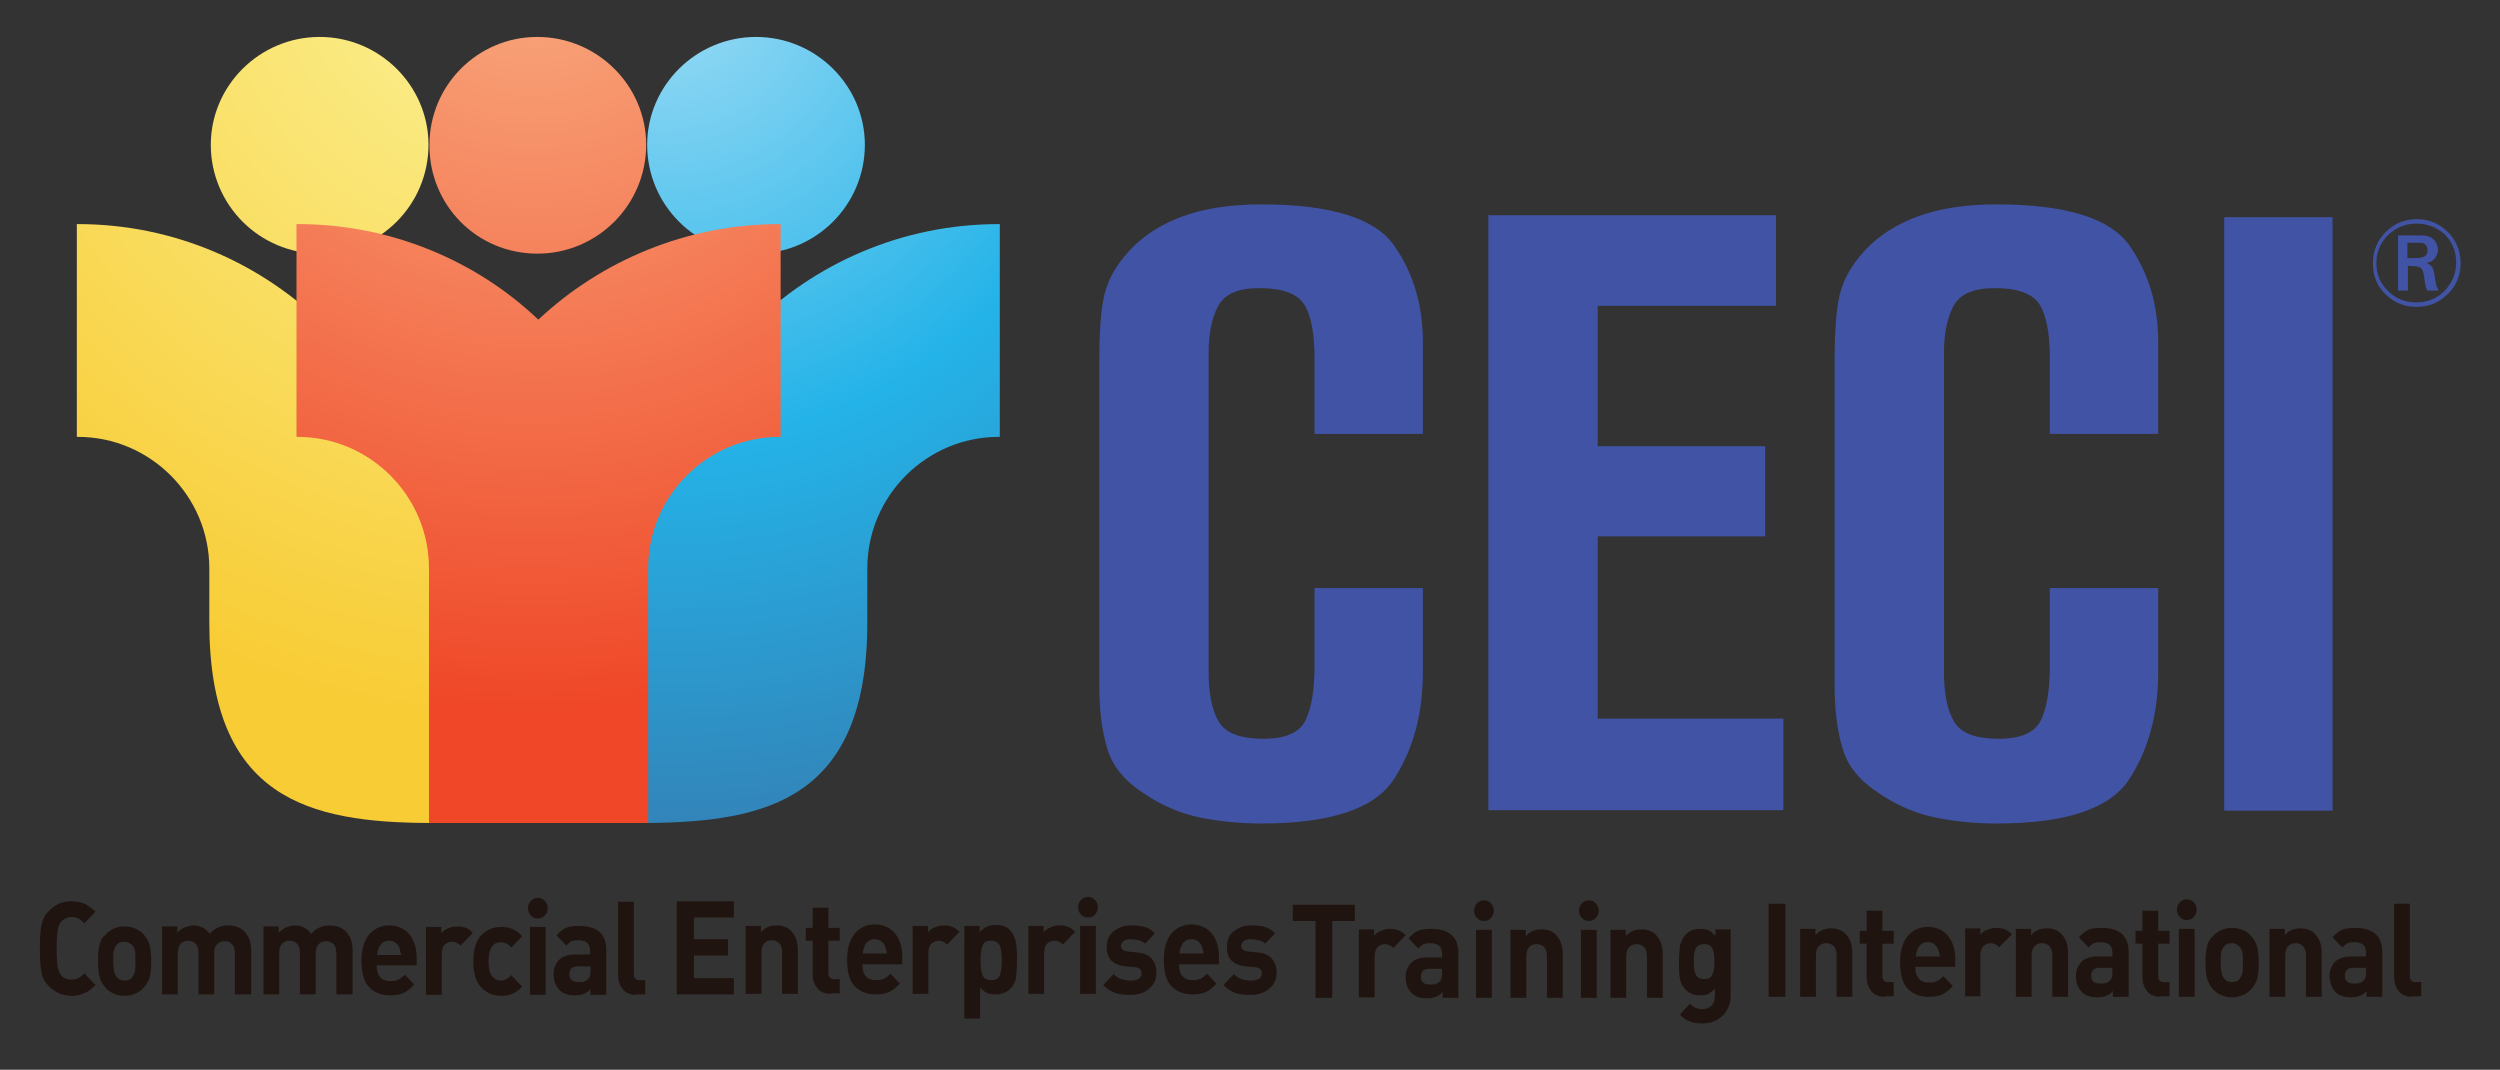 <?xml version="1.0" encoding="utf-8"?>
<!-- Generator: Adobe Illustrator 23.0.0, SVG Export Plug-In . SVG Version: 6.00 Build 0)  -->
<svg version="1.1" id="Layer_1" xmlns="http://www.w3.org/2000/svg" xmlns:xlink="http://www.w3.org/1999/xlink" x="0px" y="0px"
	 viewBox="0 0 507.6 217.2" style="enable-background:new 0 0 507.6 217.2;" xml:space="preserve">
<rect x="0" y="0" width="507.6" height="217.2" fill="#333333" stroke="none"/>
<style type="text/css">
	.st0{fill-rule:evenodd;clip-rule:evenodd;fill:url(#SVGID_1_);}
	.st1{fill-rule:evenodd;clip-rule:evenodd;fill:url(#SVGID_2_);}
	.st2{fill-rule:evenodd;clip-rule:evenodd;fill:url(#SVGID_3_);}
	.st3{fill:#4153A4;}
	.st4{fill:#1F140F;}
</style>
<g>
	
		<radialGradient id="SVGID_1_" cx="108.354" cy="234.333" r="160.837" gradientTransform="matrix(1 0 0 -1 0 220)" gradientUnits="userSpaceOnUse">
		<stop  offset="0" style="stop-color:#FBF49B"/>
		<stop  offset="1" style="stop-color:#F8CC35"/>
	</radialGradient>
	<path class="st0" d="M64.9,51.5c12.2,0,22.1-9.9,22.1-22.1c0-12-9.9-21.9-22.1-21.9s-22.1,9.9-22.1,21.9
		C42.8,41.6,52.7,51.5,64.9,51.5z M15.8,45.5h-0.2v43.2h0.2c14.7,0,26.7,12,26.7,26.7v11c0,35.8,20.3,40.6,44.7,40.7v-50.4
		C87.2,77.6,55.1,45.5,15.8,45.5z"/>
	
		<radialGradient id="SVGID_2_" cx="605.866" cy="223.833" r="219.334" gradientTransform="matrix(-1 0 0 -1 740.861 220)" gradientUnits="userSpaceOnUse">
		<stop  offset="0" style="stop-color:#9DDCF5"/>
		<stop  offset="0.426" style="stop-color:#24B3E8"/>
		<stop  offset="0.984" style="stop-color:#3A6A9E"/>
	</radialGradient>
	<path class="st1" d="M175.6,29.4c0-12-9.9-21.9-22.1-21.9c-12.2,0-22.1,9.9-22.1,21.9c0,12.2,9.9,22.1,22.1,22.1
		C165.7,51.5,175.6,41.6,175.6,29.4z M131.4,116.7v50.4c24.4-0.2,44.7-4.9,44.7-40.7v-11c0-14.7,12-26.7,26.7-26.7h0.2V45.5h-0.2
		C163.4,45.5,131.4,77.6,131.4,116.7z"/>
	
		<radialGradient id="SVGID_3_" cx="108.105" cy="234.336" r="160.853" gradientTransform="matrix(1 0 0 -1 0 220)" gradientUnits="userSpaceOnUse">
		<stop  offset="0" style="stop-color:#F9AD82"/>
		<stop  offset="0.989" style="stop-color:#EF4727"/>
	</radialGradient>
	<path class="st2" d="M109.1,51.5c12.2,0,22.1-9.9,22.1-22.1c0-12-9.9-21.9-22.1-21.9s-21.9,9.9-21.9,21.9
		C87.1,41.6,96.8,51.5,109.1,51.5L109.1,51.5z M60.5,45.5c18.8,0,36.2,7.4,48.8,19.4c12.8-12,30.2-19.4,49-19.4l0,0h0.2v43.2h-0.2
		l0,0c-14.7,0-26.7,12-26.7,26.7v51.7l0,0H87.1l0,0v-51.7c0-14.7-12-26.7-26.7-26.7l0,0c-0.2,0-0.2,0-0.2,0V45.5
		C60.2,45.5,60.2,45.5,60.5,45.5L60.5,45.5z"/>
</g>
<g>
	<g>
		<path class="st3" d="M266.9,88.1V72.7c0-5-0.7-8.7-2.1-10.9s-4.5-3.3-9.1-3.3c-4.3,0-7.1,1.2-8.4,3.7c-1.3,2.5-1.9,5.6-1.9,9.5
			v64.6c0,4.6,0.7,8,2.1,10.3c1.4,2.3,4.4,3.4,9,3.4s7.4-1.3,8.6-3.8s1.8-6.2,1.8-11.1v-15.7h22v17.1c0,8.3-1.9,15.5-5.8,21.6
			s-12.9,9.1-27,9.1c-4.3,0-8.4-0.4-12.4-1.2c-3.9-0.8-7.8-2.4-11.6-5c-3.8-2.5-6.3-5.5-7.3-9.1c-1.1-3.6-1.6-7.9-1.6-12.9V73.4
			c0-5.8,0.3-10.3,1-13.4c0.7-3.1,2.4-6.2,5.2-9.2s6.4-5.3,10.8-6.9c4.4-1.6,9.7-2.4,15.9-2.4c14.1,0,23.1,2.8,27,8.4
			s5.8,12.1,5.8,19.6v18.6C288.9,88.1,266.9,88.1,266.9,88.1z"/>
		<path class="st3" d="M302.2,43.7h58.4v18.4h-36.2v28.5h34v18.3h-34v37h37.7v18.6h-59.9V43.7z"/>
		<path class="st3" d="M416.2,88.1V72.7c0-5-0.7-8.7-2.1-10.9s-4.5-3.3-9.1-3.3c-4.3,0-7.1,1.2-8.4,3.7s-1.9,5.6-1.9,9.5v64.6
			c0,4.6,0.7,8,2.1,10.3s4.4,3.4,9,3.4s7.4-1.3,8.6-3.8s1.8-6.2,1.8-11.1v-15.7h22v17.1c0,8.3-1.9,15.5-5.8,21.6s-12.9,9.1-27,9.1
			c-4.3,0-8.5-0.4-12.4-1.2s-7.8-2.4-11.6-5c-3.8-2.5-6.3-5.5-7.3-9.1c-1.1-3.6-1.6-7.9-1.6-12.9V73.4c0-5.8,0.3-10.3,1-13.4
			c0.7-3.1,2.4-6.2,5.2-9.2c2.8-3,6.4-5.3,10.8-6.9c4.4-1.6,9.7-2.4,15.9-2.4c14.1,0,23.1,2.8,27,8.4s5.8,12.1,5.8,19.6v18.6
			C438.2,88.1,416.2,88.1,416.2,88.1z"/>
		<path class="st3" d="M451.6,44.1h22v120.5h-22V44.1z"/>
	</g>
	<g>
		<path class="st3" d="M490.6,62.3c-2.4,0-4.4-0.8-6.2-2.5c-1.8-1.7-2.6-3.8-2.6-6.4c0-2.5,0.9-4.6,2.6-6.3s3.8-2.6,6.3-2.6
			s4.6,0.9,6.3,2.6c1.7,1.7,2.6,3.8,2.6,6.3c0,2.4-0.8,4.5-2.5,6.2C495.2,61.5,493.1,62.3,490.6,62.3z M490.6,45.4
			c-2.2,0-4.1,0.8-5.7,2.3c-1.6,1.6-2.4,3.5-2.4,5.7c0,2.3,0.8,4.2,2.4,5.7c1.6,1.6,3.5,2.3,5.7,2.3c2.3,0,4.2-0.8,5.8-2.4
			c1.5-1.6,2.3-3.5,2.3-5.7c0-2.3-0.8-4.2-2.3-5.7C494.8,46.2,492.9,45.4,490.6,45.4z M490.5,47.8c0.4,0,0.8,0,1.2,0
			c0.5,0,1.1,0.1,1.6,0.3s0.9,0.5,1.2,1c0.3,0.5,0.5,1,0.5,1.6c0,0.5-0.2,1.1-0.5,1.6s-0.9,0.9-1.8,1.1c0.5,0.2,0.9,0.5,1.1,0.8
			s0.4,0.9,0.5,1.6s0.2,1.4,0.3,1.8c0.1,0.5,0.3,0.9,0.5,1.4h-2.3c-0.1-0.3-0.2-0.6-0.3-0.9c-0.1-0.3-0.2-1-0.3-1.9
			c-0.1-1-0.4-1.6-0.7-1.8c-0.3-0.3-1.2-0.4-2.6-0.4v5h-2V47.8H490.5z M488.8,52.4h1.7c0.7,0,1.3-0.1,1.7-0.3
			c0.4-0.2,0.7-0.6,0.7-1.3c0-0.3-0.1-0.5-0.2-0.8c-0.1-0.2-0.3-0.4-0.6-0.6c-0.2-0.1-0.4-0.1-0.6-0.1s-0.5,0-1,0h-0.4h-1.3
			L488.8,52.4L488.8,52.4z"/>
	</g>
</g>
<g>
	<g>
		<path class="st4" d="M14.6,202.2c-0.9,0-1.8-0.2-2.6-0.5c-0.8-0.4-1.6-0.9-2.3-1.7c-0.7-0.8-1.2-1.7-1.3-2.7
			c-0.2-1-0.3-2.6-0.3-4.7c0-2.1,0.1-3.6,0.3-4.7c0.2-1,0.6-2,1.3-2.7c0.7-0.8,1.5-1.3,2.2-1.7c0.8-0.3,1.6-0.5,2.6-0.5
			c1.1,0,2,0.2,2.7,0.5c0.7,0.4,1.5,0.9,2.2,1.6l-2.3,2.4c-0.4-0.5-0.8-0.8-1.2-1c-0.4-0.2-0.8-0.3-1.4-0.3c-0.5,0-0.9,0.1-1.2,0.3
			c-0.4,0.2-0.7,0.4-1,0.8c-0.3,0.4-0.5,0.9-0.6,1.6c-0.1,0.7-0.2,1.9-0.2,3.7c0,1.8,0.1,3,0.2,3.7c0.1,0.7,0.4,1.3,0.8,1.8
			c0.4,0.5,1.1,0.8,2,0.8c0.6,0,1-0.1,1.4-0.3c0.4-0.2,0.8-0.5,1.2-1l2.3,2.4c-0.7,0.7-1.4,1.3-2.2,1.6
			C16.5,202,15.6,202.2,14.6,202.2z"/>
		<path class="st4" d="M29.2,200.5c-0.4,0.5-1,0.9-1.6,1.2c-0.7,0.3-1.4,0.5-2.3,0.5c-0.9,0-1.7-0.2-2.3-0.5
			c-0.7-0.3-1.2-0.7-1.7-1.3c-0.5-0.6-0.9-1.3-1.1-2.1c-0.2-0.8-0.3-1.9-0.3-3.2c0-1.4,0.1-2.4,0.3-3.2c0.2-0.8,0.5-1.5,1.1-2
			c0.5-0.6,1.1-1,1.7-1.3c0.6-0.3,1.4-0.5,2.3-0.5c0.9,0,1.7,0.2,2.3,0.5c0.7,0.3,1.2,0.7,1.7,1.3c0.5,0.6,0.9,1.3,1.1,2.1
			c0.2,0.8,0.3,1.9,0.3,3.2c0,1.4-0.1,2.5-0.3,3.2C30.2,199.1,29.8,199.8,29.2,200.5z M26.7,191.8c-0.4-0.4-0.9-0.6-1.5-0.6
			c-0.6,0-1.1,0.2-1.4,0.5c-0.3,0.4-0.6,0.8-0.7,1.3c-0.1,0.5-0.1,1.2-0.1,2.1c0,1.1,0.1,1.9,0.2,2.3c0.1,0.4,0.3,0.8,0.7,1.2
			c0.3,0.3,0.8,0.5,1.4,0.5c0.6,0,1.1-0.2,1.4-0.5c0.3-0.4,0.6-0.8,0.7-1.3c0.1-0.5,0.1-1.2,0.1-2.1c0-0.9,0-1.6-0.1-2.1
			C27.3,192.6,27.1,192.1,26.7,191.8z"/>
		<path class="st4" d="M47.7,202v-8.4c0-0.9-0.2-1.5-0.6-1.9c-0.4-0.4-0.9-0.6-1.5-0.6c-0.6,0-1.1,0.2-1.5,0.6
			c-0.4,0.4-0.6,1-0.6,1.8v8.4h-3.2v-8.4c0-0.9-0.2-1.5-0.6-1.9c-0.4-0.4-0.9-0.6-1.5-0.6c-0.6,0-1.1,0.2-1.5,0.6
			c-0.4,0.4-0.6,1-0.6,1.9v8.4h-3.2v-13.8h3.1v1.3c0.4-0.5,0.9-0.8,1.5-1.1c0.6-0.2,1.1-0.4,1.7-0.4c1.5,0,2.6,0.6,3.4,1.7
			c1-1.2,2.3-1.7,3.8-1.7c0.6,0,1.2,0.1,1.8,0.3c0.5,0.2,1,0.5,1.5,1c0.4,0.5,0.8,1,1,1.7c0.2,0.6,0.3,1.4,0.3,2.2v8.8H47.7z"/>
		<path class="st4" d="M68.3,202v-8.4c0-0.9-0.2-1.5-0.6-1.9c-0.4-0.4-0.9-0.6-1.5-0.6c-0.6,0-1.1,0.2-1.5,0.6
			c-0.4,0.4-0.6,1-0.6,1.8v8.4h-3.2v-8.4c0-0.9-0.2-1.5-0.6-1.9c-0.4-0.4-0.9-0.6-1.5-0.6c-0.6,0-1.1,0.2-1.5,0.6
			c-0.4,0.4-0.6,1-0.6,1.9v8.4h-3.2v-13.8h3.1v1.3c0.4-0.5,0.9-0.8,1.5-1.1c0.6-0.2,1.1-0.4,1.7-0.4c1.5,0,2.6,0.6,3.4,1.7
			c1-1.2,2.3-1.7,3.8-1.7c0.6,0,1.2,0.1,1.8,0.3c0.5,0.2,1,0.5,1.5,1c0.4,0.5,0.8,1,1,1.7c0.2,0.6,0.3,1.4,0.3,2.2v8.8H68.3z"/>
		<path class="st4" d="M76.5,196.2c0,0.9,0.2,1.7,0.7,2.2c0.5,0.6,1.2,0.8,2.1,0.8c0.7,0,1.2-0.1,1.6-0.3c0.4-0.2,0.8-0.5,1.3-1
			l1.9,2c-0.7,0.8-1.4,1.3-2.1,1.7c-0.7,0.3-1.6,0.5-2.7,0.5c-1.8,0-3.2-0.5-4.3-1.6c-1.1-1.1-1.6-2.9-1.6-5.5
			c0-2.2,0.5-3.9,1.5-5.2c1-1.2,2.4-1.9,4.1-1.9c1.7,0,3.1,0.6,4.1,1.8c1,1.2,1.5,2.8,1.5,4.8v1.5H76.5z M81.1,192.4
			c-0.2-0.4-0.5-0.8-0.8-1c-0.4-0.3-0.8-0.4-1.3-0.4c-0.5,0-1,0.1-1.3,0.4c-0.4,0.3-0.6,0.6-0.8,1.1c-0.2,0.5-0.3,1-0.3,1.4h4.9
			C81.3,193.4,81.2,192.9,81.1,192.4z"/>
		<path class="st4" d="M93.5,192c-0.3-0.3-0.5-0.5-0.8-0.6c-0.2-0.1-0.6-0.2-0.9-0.2c-0.6,0-1,0.2-1.5,0.6c-0.4,0.4-0.6,1.1-0.6,1.9
			v8.3h-3.2v-13.8h3.1v1.3c0.3-0.4,0.8-0.8,1.4-1c0.6-0.3,1.2-0.4,1.9-0.4c0.6,0,1.2,0.1,1.7,0.3c0.5,0.2,0.9,0.5,1.4,1L93.5,192z"
			/>
		<path class="st4" d="M101.8,202.2c-1.5,0-2.9-0.5-4-1.6c-1.1-1.1-1.7-2.9-1.7-5.4c0-2.5,0.6-4.3,1.7-5.4c1.1-1.1,2.5-1.6,4-1.6
			c1.7,0,3.1,0.6,4.2,1.9l-2.2,2.3c-0.3-0.4-0.7-0.7-1-0.8c-0.3-0.2-0.7-0.3-1.1-0.3c-0.8,0-1.4,0.3-1.8,0.9c-0.5,0.6-0.7,1.6-0.7,3
			c0,1.4,0.2,2.4,0.7,3c0.5,0.6,1.1,0.9,1.8,0.9c0.8,0,1.4-0.4,2.1-1.1l2.2,2.3C104.9,201.6,103.5,202.2,101.8,202.2z"/>
		<path class="st4" d="M109.2,186.5c-0.6,0-1-0.2-1.4-0.6c-0.4-0.4-0.6-0.9-0.6-1.5c0-0.6,0.2-1.1,0.6-1.5c0.4-0.4,0.9-0.6,1.4-0.6
			c0.6,0,1,0.2,1.4,0.6c0.4,0.4,0.6,0.9,0.6,1.5c0,0.6-0.2,1.1-0.6,1.5C110.2,186.3,109.7,186.5,109.2,186.5z M107.6,202v-13.8h3.2
			V202H107.6z"/>
		<path class="st4" d="M119.9,202v-1.2c-0.4,0.5-0.9,0.8-1.4,1c-0.5,0.2-1.1,0.3-1.8,0.3c-1.4,0-2.5-0.4-3.2-1.2
			c-0.7-0.8-1.1-1.8-1.1-3.1c0-1.2,0.4-2.1,1.1-2.9c0.7-0.7,1.8-1.1,3.3-1.1h3v-0.7c0-0.8-0.2-1.3-0.6-1.7c-0.4-0.3-1-0.5-1.8-0.5
			c-0.6,0-1.1,0.1-1.4,0.2c-0.3,0.2-0.7,0.5-1,0.9l-2-2.1c0.6-0.7,1.3-1.2,1.9-1.5c0.7-0.3,1.6-0.4,2.7-0.4c3.6,0,5.5,1.6,5.5,4.9
			v9.1H119.9z M119.9,196.2h-2.5c-1.2,0-1.8,0.5-1.8,1.6c0,1.1,0.6,1.6,1.8,1.6c0.5,0,0.9,0,1.2-0.1s0.6-0.3,0.9-0.6
			c0.3-0.3,0.4-0.9,0.4-1.7V196.2z"/>
		<path class="st4" d="M129.2,202c-1.2,0-2.2-0.4-2.8-1.2c-0.6-0.8-0.9-1.7-0.9-2.8v-14.9h3.2v14.7c0,0.8,0.4,1.2,1.1,1.2h1.2v2.9
			H129.2z"/>
	</g>
	<g>
		<path class="st4" d="M137.4,201.8V183H149v3.3h-8.1v4.4h6.9v3.3h-6.9v4.6h8.1v3.3H137.4z"/>
		<path class="st4" d="M158.8,201.8v-8.4c0-0.9-0.2-1.5-0.6-1.9c-0.4-0.4-0.9-0.6-1.5-0.6c-0.6,0-1.1,0.2-1.5,0.6
			c-0.4,0.4-0.6,1-0.6,1.9v8.4h-3.2V188h3.1v1.3c0.8-1,1.9-1.4,3.2-1.4c0.6,0,1.2,0.1,1.7,0.3c0.5,0.2,1,0.5,1.4,1
			c0.4,0.5,0.7,1,0.9,1.6c0.2,0.6,0.3,1.4,0.3,2.2v8.8H158.8z"/>
		<path class="st4" d="M168.7,201.8c-1.2,0-2.2-0.4-2.8-1.2c-0.6-0.8-0.9-1.7-0.9-2.8V191h-1.4v-2.6h1.4v-4.1h3.2v4.1h2.3v2.6h-2.3
			v6.6c0,0.8,0.4,1.2,1.1,1.2h1.2v2.9H168.7z"/>
		<path class="st4" d="M175.1,196c0,0.9,0.2,1.7,0.7,2.2c0.5,0.6,1.2,0.8,2.1,0.8c0.7,0,1.2-0.1,1.6-0.3c0.4-0.2,0.8-0.5,1.3-1
			l1.9,2c-0.7,0.8-1.4,1.3-2.1,1.7c-0.7,0.3-1.6,0.5-2.7,0.5c-1.8,0-3.2-0.5-4.3-1.6c-1.1-1.1-1.6-2.9-1.6-5.5
			c0-2.2,0.5-3.9,1.5-5.2c1-1.2,2.4-1.9,4.1-1.9c1.7,0,3.1,0.6,4.1,1.8c1,1.2,1.5,2.8,1.5,4.8v1.5H175.1z M179.7,192.1
			c-0.2-0.4-0.5-0.8-0.8-1c-0.4-0.3-0.8-0.4-1.3-0.4c-0.5,0-1,0.1-1.3,0.4c-0.4,0.3-0.6,0.6-0.8,1.1c-0.2,0.5-0.3,1-0.3,1.4h4.9
			C180,193.1,179.9,192.7,179.7,192.1z"/>
		<path class="st4" d="M192.3,191.8c-0.3-0.3-0.5-0.5-0.8-0.6c-0.2-0.1-0.6-0.2-0.9-0.2c-0.6,0-1,0.2-1.5,0.6
			c-0.4,0.4-0.6,1.1-0.6,1.9v8.3h-3.2V188h3.1v1.3c0.3-0.4,0.8-0.8,1.4-1c0.6-0.3,1.2-0.4,1.9-0.4c0.6,0,1.2,0.1,1.7,0.3
			c0.5,0.2,0.9,0.5,1.4,1L192.3,191.8z"/>
		<path class="st4" d="M205.2,200.7c-0.8,0.8-1.8,1.2-3.1,1.2c-0.7,0-1.3-0.1-1.7-0.3c-0.5-0.2-0.9-0.6-1.4-1.1v6.3h-3.2V188h3.1
			v1.3c0.8-1,1.9-1.5,3.2-1.5c1.3,0,2.3,0.3,2.9,1c0.6,0.6,1,1.4,1.2,2.2c0.2,0.8,0.3,2.1,0.3,3.9c0,1.4-0.1,2.5-0.2,3.5
			C206.2,199.3,205.8,200.1,205.2,200.7z M201.2,191c-0.9,0-1.5,0.3-1.7,1c-0.3,0.7-0.4,1.6-0.4,3c0,1.3,0.1,2.3,0.4,3
			c0.3,0.7,0.9,1,1.8,1c0.9,0,1.4-0.3,1.7-1c0.3-0.7,0.4-1.7,0.4-3c0-1.3-0.1-2.3-0.4-3C202.6,191.3,202.1,191,201.2,191z"/>
		<path class="st4" d="M215.8,191.8c-0.3-0.3-0.5-0.5-0.8-0.6c-0.2-0.1-0.6-0.2-0.9-0.2c-0.6,0-1,0.2-1.5,0.6
			c-0.4,0.4-0.6,1.1-0.6,1.9v8.3h-3.2V188h3.1v1.3c0.3-0.4,0.8-0.8,1.4-1c0.6-0.3,1.2-0.4,1.9-0.4c0.6,0,1.2,0.1,1.7,0.3
			c0.5,0.2,0.9,0.5,1.4,1L215.8,191.8z"/>
		<path class="st4" d="M220.9,186.3c-0.6,0-1-0.2-1.4-0.6c-0.4-0.4-0.6-0.9-0.6-1.5c0-0.6,0.2-1.1,0.6-1.5c0.4-0.4,0.9-0.6,1.4-0.6
			c0.6,0,1,0.2,1.4,0.6c0.4,0.4,0.6,0.9,0.6,1.5c0,0.6-0.2,1.1-0.6,1.5C222,186.1,221.5,186.3,220.9,186.3z M219.3,201.8V188h3.2
			v13.8H219.3z"/>
		<path class="st4" d="M229.5,202c-1.2,0-2.3-0.1-3.1-0.4c-0.8-0.3-1.6-0.8-2.4-1.6l2.1-2.2c0.5,0.5,1,0.8,1.6,1
			c0.6,0.2,1.2,0.3,1.8,0.3c0.6,0,1.2-0.1,1.6-0.3c0.4-0.2,0.7-0.6,0.7-1.1c0-0.4-0.1-0.6-0.3-0.9c-0.2-0.2-0.6-0.4-1-0.4l-2-0.2
			c-1.2-0.1-2.1-0.5-2.8-1.1c-0.6-0.6-1-1.5-1-2.8c0-1.4,0.5-2.5,1.4-3.2c1-0.8,2.1-1.2,3.5-1.2c1.1,0,2.1,0.1,2.8,0.3
			c0.8,0.2,1.5,0.7,2.1,1.3l-2,2.1c-0.3-0.3-0.8-0.6-1.3-0.7c-0.5-0.1-1.1-0.2-1.7-0.2c-0.6,0-1,0.1-1.4,0.4
			c-0.3,0.3-0.5,0.6-0.5,0.9c0,0.3,0.1,0.6,0.3,0.8c0.2,0.2,0.5,0.3,1.1,0.4l2,0.2c1.2,0.1,2.2,0.5,2.8,1.2c0.6,0.7,1,1.6,1,2.8
			c0,1.5-0.5,2.6-1.5,3.3C232.5,201.6,231.1,202,229.5,202z"/>
		<path class="st4" d="M239.4,196c0,0.9,0.2,1.7,0.7,2.2c0.5,0.6,1.2,0.8,2.1,0.8c0.7,0,1.2-0.1,1.6-0.3c0.4-0.2,0.8-0.5,1.3-1
			l1.9,2c-0.7,0.8-1.4,1.3-2.1,1.7c-0.7,0.3-1.6,0.5-2.7,0.5c-1.8,0-3.2-0.5-4.3-1.6c-1.1-1.1-1.6-2.9-1.6-5.5
			c0-2.2,0.5-3.9,1.5-5.2c1-1.2,2.4-1.9,4.1-1.9c1.7,0,3.1,0.6,4.1,1.8c1,1.2,1.5,2.8,1.5,4.8v1.5H239.4z M244,192.1
			c-0.2-0.4-0.5-0.8-0.8-1c-0.4-0.3-0.8-0.4-1.3-0.4c-0.5,0-1,0.1-1.3,0.4c-0.4,0.3-0.6,0.6-0.8,1.1c-0.2,0.5-0.3,1-0.3,1.4h4.9
			C244.3,193.1,244.2,192.7,244,192.1z"/>
		<path class="st4" d="M253.9,202c-1.2,0-2.3-0.1-3.1-0.4c-0.8-0.3-1.6-0.8-2.4-1.6l2.1-2.2c0.5,0.5,1,0.8,1.6,1
			c0.6,0.2,1.2,0.3,1.8,0.3c0.6,0,1.2-0.1,1.6-0.3c0.4-0.2,0.7-0.6,0.7-1.1c0-0.4-0.1-0.6-0.3-0.9c-0.2-0.2-0.6-0.4-1-0.4l-2-0.2
			c-1.2-0.1-2.1-0.5-2.8-1.1c-0.6-0.6-1-1.5-1-2.8c0-1.4,0.5-2.5,1.4-3.2c1-0.8,2.1-1.2,3.5-1.2c1.1,0,2.1,0.1,2.8,0.3
			c0.8,0.2,1.5,0.7,2.1,1.3l-2,2.1c-0.3-0.3-0.8-0.6-1.3-0.7c-0.5-0.1-1.1-0.2-1.7-0.2c-0.6,0-1,0.1-1.4,0.4
			c-0.3,0.3-0.5,0.6-0.5,0.9c0,0.3,0.1,0.6,0.3,0.8c0.2,0.2,0.5,0.3,1.1,0.4l2,0.2c1.2,0.1,2.2,0.5,2.8,1.2c0.6,0.7,1,1.6,1,2.8
			c0,1.5-0.5,2.6-1.5,3.3C256.8,201.6,255.5,202,253.9,202z"/>
	</g>
	<g>
		<path class="st4" d="M270.5,187v15.6h-3.4V187h-4.6v-3.3h12.6v3.3H270.5z"/>
		<path class="st4" d="M282.9,192.5c-0.3-0.3-0.5-0.5-0.8-0.6c-0.2-0.1-0.6-0.2-0.9-0.2c-0.6,0-1,0.2-1.5,0.6
			c-0.4,0.4-0.6,1.1-0.6,1.9v8.3h-3.2v-13.8h3.1v1.3c0.3-0.4,0.8-0.8,1.4-1c0.6-0.3,1.2-0.4,1.9-0.4c0.6,0,1.2,0.1,1.7,0.3
			c0.5,0.2,0.9,0.5,1.4,1L282.9,192.5z"/>
		<path class="st4" d="M292.9,202.6v-1.2c-0.4,0.5-0.9,0.8-1.4,1c-0.5,0.2-1.1,0.3-1.8,0.3c-1.4,0-2.5-0.4-3.2-1.2
			c-0.7-0.8-1.1-1.8-1.1-3.1c0-1.2,0.4-2.1,1.1-2.9c0.7-0.7,1.8-1.1,3.3-1.1h3v-0.7c0-0.8-0.2-1.3-0.6-1.7c-0.4-0.3-1-0.5-1.8-0.5
			c-0.6,0-1.1,0.1-1.4,0.2c-0.3,0.2-0.7,0.5-1,0.9l-2-2.1c0.6-0.7,1.3-1.2,1.9-1.5c0.7-0.3,1.6-0.4,2.7-0.4c3.6,0,5.5,1.6,5.5,4.9
			v9.1H292.9z M292.8,196.7h-2.5c-1.2,0-1.8,0.5-1.8,1.6c0,1.1,0.6,1.6,1.8,1.6c0.5,0,0.9,0,1.2-0.1c0.3-0.1,0.6-0.3,0.9-0.6
			c0.3-0.3,0.4-0.9,0.4-1.7V196.7z"/>
		<path class="st4" d="M301.3,187c-0.6,0-1-0.2-1.4-0.6c-0.4-0.4-0.6-0.9-0.6-1.5c0-0.6,0.2-1.1,0.6-1.5c0.4-0.4,0.9-0.6,1.4-0.6
			c0.6,0,1,0.2,1.4,0.6c0.4,0.4,0.6,0.9,0.6,1.5c0,0.6-0.2,1.1-0.6,1.5C302.3,186.8,301.9,187,301.3,187z M299.7,202.6v-13.8h3.2
			v13.8H299.7z"/>
		<path class="st4" d="M314.1,202.6v-8.4c0-0.9-0.2-1.5-0.6-1.9c-0.4-0.4-0.9-0.6-1.5-0.6c-0.6,0-1.1,0.2-1.5,0.6
			c-0.4,0.4-0.6,1-0.6,1.9v8.4h-3.2v-13.8h3.1v1.3c0.8-1,1.9-1.4,3.2-1.4c0.6,0,1.2,0.1,1.7,0.3c0.5,0.2,1,0.5,1.4,1
			c0.4,0.5,0.7,1,0.9,1.6c0.2,0.6,0.3,1.4,0.3,2.2v8.8H314.1z"/>
		<path class="st4" d="M322.6,187c-0.6,0-1-0.2-1.4-0.6c-0.4-0.4-0.6-0.9-0.6-1.5c0-0.6,0.2-1.1,0.6-1.5c0.4-0.4,0.9-0.6,1.4-0.6
			c0.6,0,1,0.2,1.4,0.6c0.4,0.4,0.6,0.9,0.6,1.5c0,0.6-0.2,1.1-0.6,1.5C323.6,186.8,323.1,187,322.6,187z M321,202.6v-13.8h3.2v13.8
			H321z"/>
		<path class="st4" d="M334.4,202.6v-8.4c0-0.9-0.2-1.5-0.6-1.9c-0.4-0.4-0.9-0.6-1.5-0.6c-0.6,0-1.1,0.2-1.5,0.6
			c-0.4,0.4-0.6,1-0.6,1.9v8.4H327v-13.8h3.1v1.3c0.8-1,1.9-1.4,3.2-1.4c0.6,0,1.2,0.1,1.7,0.3c0.5,0.2,1,0.5,1.4,1
			c0.4,0.5,0.7,1,0.9,1.6c0.2,0.6,0.3,1.4,0.3,2.2v8.8H334.4z"/>
		<path class="st4" d="M345.7,207.8c-1,0-1.9-0.1-2.6-0.4c-0.7-0.3-1.4-0.7-2-1.4l2-2.2c0.7,0.7,1.5,1.1,2.5,1.1
			c0.9,0,1.5-0.3,2-0.8c0.4-0.5,0.6-1.2,0.6-2v-1.4c-0.4,0.5-0.9,0.8-1.3,1.1c-0.5,0.2-1.1,0.3-1.7,0.3c-1.3,0-2.2-0.4-2.9-1.1
			c-0.7-0.7-1.1-1.5-1.2-2.3c-0.2-0.8-0.2-1.9-0.2-3.4c0-1.4,0.1-2.5,0.2-3.3c0.2-0.8,0.6-1.6,1.2-2.3c0.7-0.7,1.6-1.1,2.9-1.1
			c0.7,0,1.3,0.1,1.7,0.3c0.5,0.2,0.9,0.6,1.4,1.1v-1.3h3.1V202c0,1.7-0.5,3-1.5,4.1C348.8,207.2,347.4,207.8,345.7,207.8z
			 M346,191.7c-0.9,0-1.4,0.3-1.7,0.9c-0.3,0.6-0.4,1.5-0.4,2.6c0,1.5,0.2,2.4,0.5,2.9c0.4,0.5,0.9,0.7,1.6,0.7c0.9,0,1.4-0.3,1.7-1
			c0.3-0.6,0.4-1.5,0.4-2.6c0-1.1-0.1-2-0.4-2.6C347.4,192,346.9,191.7,346,191.7z"/>
	</g>
	<g>
		<path class="st4" d="M359.1,202.4v-18.9h3.4v18.9H359.1z"/>
		<path class="st4" d="M372.9,202.4V194c0-0.9-0.2-1.5-0.6-1.9c-0.4-0.4-0.9-0.6-1.5-0.6c-0.6,0-1.1,0.2-1.5,0.6
			c-0.4,0.4-0.6,1-0.6,1.9v8.4h-3.2v-13.8h3.1v1.3c0.8-1,1.9-1.4,3.2-1.4c0.6,0,1.2,0.1,1.7,0.3c0.5,0.2,1,0.5,1.4,1
			c0.4,0.5,0.7,1,0.9,1.6c0.2,0.6,0.3,1.4,0.3,2.2v8.8H372.9z"/>
		<path class="st4" d="M382.7,202.4c-1.2,0-2.2-0.4-2.8-1.2c-0.6-0.8-0.9-1.7-0.9-2.8v-6.8h-1.4V189h1.4v-4.1h3.2v4.1h2.3v2.6h-2.3
			v6.6c0,0.8,0.4,1.2,1.1,1.2h1.2v2.9H382.7z"/>
		<path class="st4" d="M388.9,196.5c0,0.9,0.2,1.7,0.7,2.2c0.5,0.6,1.2,0.8,2.1,0.8c0.7,0,1.2-0.1,1.6-0.3c0.4-0.2,0.8-0.5,1.3-1
			l1.9,2c-0.7,0.8-1.4,1.3-2.1,1.7c-0.7,0.3-1.6,0.5-2.7,0.5c-1.8,0-3.2-0.5-4.3-1.6c-1.1-1.1-1.6-2.9-1.6-5.5
			c0-2.2,0.5-3.9,1.5-5.2c1-1.2,2.4-1.9,4.1-1.9c1.7,0,3.1,0.6,4.1,1.8c1,1.2,1.5,2.8,1.5,4.8v1.5H388.9z M393.5,192.7
			c-0.2-0.4-0.5-0.8-0.8-1c-0.4-0.3-0.8-0.4-1.3-0.4c-0.5,0-1,0.1-1.3,0.4c-0.4,0.3-0.6,0.6-0.8,1.1c-0.2,0.5-0.3,1-0.3,1.4h4.9
			C393.8,193.7,393.7,193.2,393.5,192.7z"/>
		<path class="st4" d="M405.9,192.3c-0.3-0.3-0.5-0.5-0.8-0.6c-0.2-0.1-0.6-0.2-0.9-0.2c-0.6,0-1,0.2-1.5,0.6
			c-0.4,0.4-0.6,1.1-0.6,1.9v8.3H399v-13.8h3.1v1.3c0.3-0.4,0.8-0.8,1.4-1c0.6-0.3,1.2-0.4,1.9-0.4c0.6,0,1.2,0.1,1.7,0.3
			c0.5,0.2,0.9,0.5,1.4,1L405.9,192.3z"/>
		<path class="st4" d="M416.7,202.4V194c0-0.9-0.2-1.5-0.6-1.9c-0.4-0.4-0.9-0.6-1.5-0.6c-0.6,0-1.1,0.2-1.5,0.6
			c-0.4,0.4-0.6,1-0.6,1.9v8.4h-3.2v-13.8h3.1v1.3c0.8-1,1.9-1.4,3.2-1.4c0.6,0,1.2,0.1,1.7,0.3c0.5,0.2,1,0.5,1.4,1
			c0.4,0.5,0.7,1,0.9,1.6c0.2,0.6,0.3,1.4,0.3,2.2v8.8H416.7z"/>
		<path class="st4" d="M429,202.4v-1.2c-0.4,0.5-0.9,0.8-1.4,1c-0.5,0.2-1.1,0.3-1.8,0.3c-1.4,0-2.5-0.4-3.2-1.2
			c-0.7-0.8-1.1-1.8-1.1-3.1c0-1.2,0.4-2.1,1.1-2.9c0.7-0.7,1.8-1.1,3.3-1.1h3v-0.7c0-0.8-0.2-1.3-0.6-1.7c-0.4-0.3-1-0.5-1.8-0.5
			c-0.6,0-1.1,0.1-1.4,0.2c-0.3,0.2-0.7,0.5-1,0.9l-2-2.1c0.6-0.7,1.3-1.2,1.9-1.5c0.7-0.3,1.6-0.4,2.7-0.4c3.6,0,5.5,1.6,5.5,4.9
			v9.1H429z M428.9,196.5h-2.5c-1.2,0-1.8,0.5-1.8,1.6c0,1.1,0.6,1.6,1.8,1.6c0.5,0,0.9,0,1.2-0.1c0.3-0.1,0.6-0.3,0.9-0.6
			c0.3-0.3,0.4-0.9,0.4-1.7V196.5z"/>
		<path class="st4" d="M438.7,202.4c-1.2,0-2.2-0.4-2.8-1.2c-0.6-0.8-0.9-1.7-0.9-2.8v-6.8h-1.4V189h1.4v-4.1h3.2v4.1h2.3v2.6h-2.3
			v6.6c0,0.8,0.4,1.2,1.1,1.2h1.2v2.9H438.7z"/>
		<path class="st4" d="M444,186.8c-0.6,0-1-0.2-1.4-0.6c-0.4-0.4-0.6-0.9-0.6-1.5c0-0.6,0.2-1.1,0.6-1.5c0.4-0.4,0.9-0.6,1.4-0.6
			c0.6,0,1,0.2,1.4,0.6c0.4,0.4,0.6,0.9,0.6,1.5c0,0.6-0.2,1.1-0.6,1.5C445.1,186.6,444.6,186.8,444,186.8z M442.4,202.4v-13.8h3.2
			v13.8H442.4z"/>
		<path class="st4" d="M457.1,200.8c-0.4,0.5-1,0.9-1.6,1.2c-0.7,0.3-1.4,0.5-2.3,0.5c-0.9,0-1.7-0.2-2.3-0.5
			c-0.7-0.3-1.2-0.7-1.7-1.3c-0.5-0.6-0.9-1.3-1.1-2.1c-0.2-0.8-0.3-1.9-0.3-3.2c0-1.4,0.1-2.4,0.3-3.2c0.2-0.8,0.5-1.5,1.1-2
			c0.5-0.6,1.1-1,1.7-1.3c0.6-0.3,1.4-0.5,2.3-0.5c0.9,0,1.7,0.2,2.3,0.5c0.7,0.3,1.2,0.7,1.7,1.3c0.5,0.6,0.9,1.3,1.1,2.1
			c0.2,0.8,0.3,1.9,0.3,3.2c0,1.4-0.1,2.5-0.3,3.2C458.1,199.4,457.7,200.2,457.1,200.8z M454.6,192.1c-0.4-0.4-0.9-0.6-1.5-0.6
			c-0.6,0-1.1,0.2-1.4,0.5c-0.3,0.4-0.6,0.8-0.7,1.3c-0.1,0.5-0.1,1.2-0.1,2.1c0,1.1,0.1,1.9,0.2,2.3c0.1,0.4,0.3,0.8,0.7,1.2
			c0.3,0.3,0.8,0.5,1.4,0.5c0.6,0,1.1-0.2,1.4-0.5c0.3-0.4,0.6-0.8,0.7-1.3c0.1-0.5,0.1-1.2,0.1-2.1c0-0.9,0-1.6-0.1-2.1
			C455.2,192.9,455,192.5,454.6,192.1z"/>
		<path class="st4" d="M468.2,202.4V194c0-0.9-0.2-1.5-0.6-1.9c-0.4-0.4-0.9-0.6-1.5-0.6c-0.6,0-1.1,0.2-1.5,0.6
			c-0.4,0.4-0.6,1-0.6,1.9v8.4h-3.2v-13.8h3.1v1.3c0.8-1,1.9-1.4,3.2-1.4c0.6,0,1.2,0.1,1.7,0.3c0.5,0.2,1,0.5,1.4,1
			c0.4,0.5,0.7,1,0.9,1.6c0.2,0.6,0.3,1.4,0.3,2.2v8.8H468.2z"/>
		<path class="st4" d="M480.5,202.4v-1.2c-0.4,0.5-0.9,0.8-1.4,1c-0.5,0.2-1.1,0.3-1.8,0.3c-1.4,0-2.5-0.4-3.2-1.2
			c-0.7-0.8-1.1-1.8-1.1-3.1c0-1.2,0.4-2.1,1.1-2.9c0.7-0.7,1.8-1.1,3.3-1.1h3v-0.7c0-0.8-0.2-1.3-0.6-1.7c-0.4-0.3-1-0.5-1.8-0.5
			c-0.6,0-1.1,0.1-1.4,0.2c-0.3,0.2-0.7,0.5-1,0.9l-2-2.1c0.6-0.7,1.3-1.2,1.9-1.5c0.7-0.3,1.6-0.4,2.7-0.4c3.6,0,5.5,1.6,5.5,4.9
			v9.1H480.5z M480.4,196.5h-2.5c-1.2,0-1.8,0.5-1.8,1.6c0,1.1,0.6,1.6,1.8,1.6c0.5,0,0.9,0,1.2-0.1c0.3-0.1,0.6-0.3,0.9-0.6
			c0.3-0.3,0.4-0.9,0.4-1.7V196.5z"/>
		<path class="st4" d="M489.8,202.4c-1.2,0-2.2-0.4-2.8-1.2c-0.6-0.8-0.9-1.7-0.9-2.8v-14.9h3.2v14.7c0,0.8,0.4,1.2,1.1,1.2h1.2v2.9
			H489.8z"/>
	</g>
</g>
</svg>

